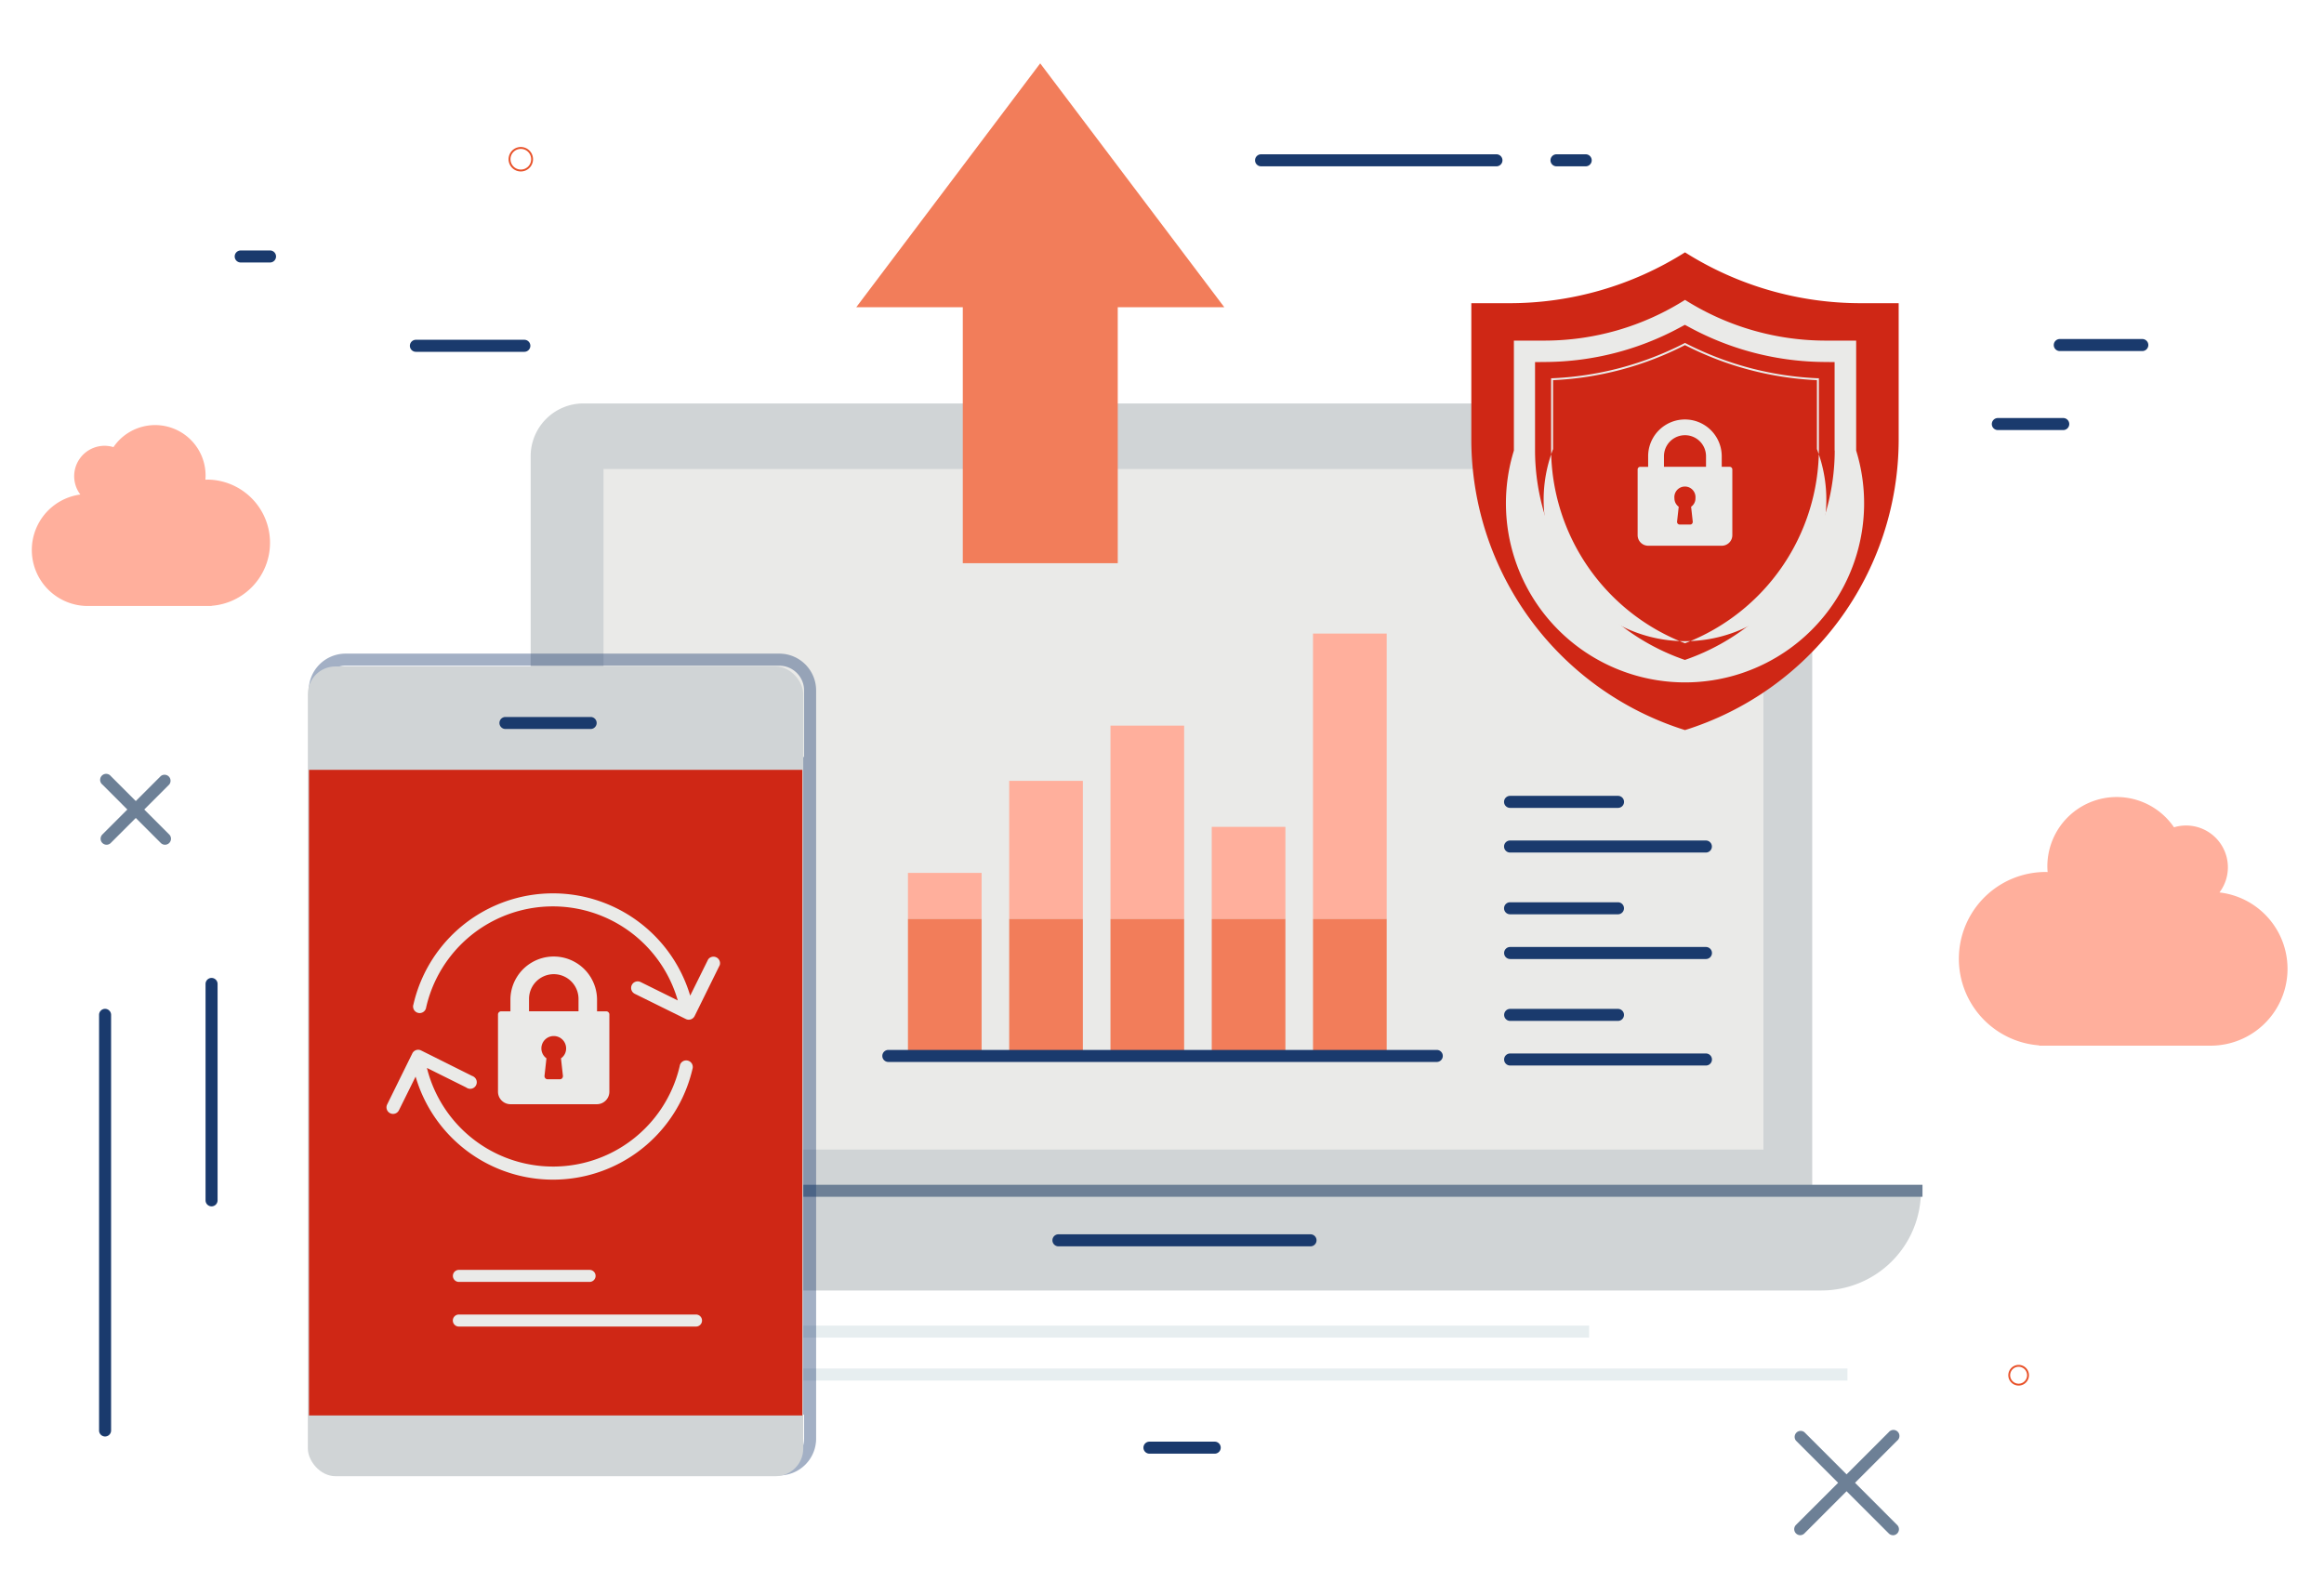 <svg xmlns="http://www.w3.org/2000/svg" xmlns:xlink="http://www.w3.org/1999/xlink" width="130" height="89.227" viewBox="0 0 130 89.227"><defs><style>.a{fill:none;}.b{clip-path:url(#a);}.c{fill:#d0d4d6;}.d{fill:#eaeae8;}.e{fill:#1a3a6d;}.f{opacity:0.3;}.g{fill:#aec5ce;}.h{fill:#6d8096;}.i{opacity:0.4;}.j{fill:#ffaf9c;}.k{fill:#f27d5a;}.l{fill:#cf2715;}.m{fill:#e8522a;}</style><clipPath id="a"><rect class="a" width="130" height="89.227"/></clipPath></defs><g transform="translate(-829.039 -968.886)"><g transform="translate(829.039 968.886)"><g class="b"><g transform="translate(1.774 3.545)"><g transform="translate(21.829 19.025)"><g transform="translate(6.081)"><path class="c" d="M870.829,1004.414h65.779a2.955,2.955,0,0,1,2.955,2.954v41.11H867.875v-41.11A2.954,2.954,0,0,1,870.829,1004.414Z" transform="translate(-867.875 -1004.414)"/></g><g transform="translate(10.156 3.668)"><rect class="d" width="64.884" height="38.075"/></g><g transform="translate(0 44.064)"><path class="c" d="M859.919,1062.063h83.85a5.562,5.562,0,0,1-5.562,5.561H865.48a5.561,5.561,0,0,1-5.561-5.561Z" transform="translate(-859.919 -1062.063)"/></g><g transform="translate(67.339 5.982)"><ellipse class="e" cx="0.864" cy="0.864" rx="0.864" ry="0.864"/></g><g transform="translate(70.327 5.982)"><ellipse class="e" cx="0.864" cy="0.864" rx="0.864" ry="0.864"/></g><g transform="translate(35.267 46.48)"><path class="e" d="M920.491,1065.9H906.4a.336.336,0,0,1-.007-.673h14.1a.336.336,0,0,1,.007.673Z" transform="translate(-906.059 -1065.224)"/></g></g><g transform="translate(21.155 15.464)"><path class="e" d="M865.435,1000.428h-6.059a.336.336,0,0,1-.007-.673h6.066a.336.336,0,0,1,.007.673Z" transform="translate(-859.037 -999.755)"/></g><g transform="translate(113.11 15.422)"><path class="e" d="M984.29,1000.373h-4.609a.336.336,0,1,1-.007-.673h4.616a.336.336,0,0,1,.007.673Z" transform="translate(-979.341 -999.7)"/></g><g transform="translate(68.435 5.087)"><path class="e" d="M934.392,986.852H921.226a.336.336,0,0,1,0-.673h13.166a.336.336,0,0,1,0,.673Z" transform="translate(-920.893 -986.179)"/></g><g transform="translate(11.355 10.467)"><path class="e" d="M848.188,993.891h-1.633a.336.336,0,0,1-.008-.673h1.64a.336.336,0,1,1,.007.673Z" transform="translate(-846.215 -993.218)"/></g><g transform="translate(84.961 5.087)"><path class="e" d="M944.48,986.852h-1.633a.336.336,0,0,1,0-.673h1.633a.336.336,0,0,1,0,.673Z" transform="translate(-942.514 -986.179)"/></g><g class="f" transform="translate(26.395 70.616)"><rect class="g" width="60.725" height="0.672"/></g><g class="f" transform="translate(33.607 73.017)"><rect class="g" width="67.963" height="0.672"/></g><g transform="translate(21.437 62.737)"><rect class="h" width="84.329" height="0.672"/></g><g transform="translate(9.724 51.165)"><path class="e" d="M844.418,1059.242a.336.336,0,0,1-.336-.336V1046.8a.336.336,0,0,1,.673,0v12.107A.336.336,0,0,1,844.418,1059.242Z" transform="translate(-844.082 -1046.463)"/></g><g transform="translate(3.768 52.895)"><path class="e" d="M836.625,1072.65a.336.336,0,0,1-.336-.336v-23.252a.336.336,0,1,1,.672,0v23.252A.336.336,0,0,1,836.625,1072.65Z" transform="translate(-836.289 -1048.726)"/></g><g transform="translate(62.19 77.108)"><path class="e" d="M916.708,1081.076h-3.651a.336.336,0,0,1,0-.672h3.651a.336.336,0,0,1,0,.672Z" transform="translate(-912.723 -1080.404)"/></g><g transform="translate(109.649 19.842)"><path class="e" d="M978.8,1006.156h-3.651a.336.336,0,1,1-.007-.673H978.8a.336.336,0,0,1,.007.673Z" transform="translate(-974.813 -1005.483)"/></g><g transform="translate(98.591 76.453)"><g transform="translate(0.024 0.054)"><path class="h" d="M965.878,1085.452a.337.337,0,0,1-.236-.1l-5.189-5.189a.336.336,0,0,1,.473-.472l5.188,5.189a.337.337,0,0,1-.237.575Z" transform="translate(-960.378 -1079.617)"/></g><path class="h" d="M960.682,1085.435a.337.337,0,0,1-.237-.575l5.189-5.188a.336.336,0,0,1,.524.421.33.33,0,0,1-.051.051l-5.188,5.189A.339.339,0,0,1,960.682,1085.435Z" transform="translate(-960.346 -1079.547)"/></g><g transform="translate(3.827 39.75)"><path class="h" d="M839.994,1035.493a.335.335,0,0,1-.236-.1l-3.266-3.268a.336.336,0,1,1,.421-.524.322.322,0,0,1,.051.051l3.267,3.267a.336.336,0,0,1-.237.574Z" transform="translate(-836.366 -1031.529)"/><g transform="translate(0.026 0.049)"><path class="h" d="M836.736,1035.508a.336.336,0,0,1-.236-.574l3.266-3.267a.336.336,0,0,1,.473.472l-3.267,3.267A.333.333,0,0,1,836.736,1035.508Z" transform="translate(-836.4 -1031.593)"/></g></g><g class="i" transform="translate(15.495 33.018)"><path class="e" d="M877.956,1068.7H853.692a2.062,2.062,0,0,1-2.06-2.059v-41.856a2.062,2.062,0,0,1,2.06-2.06h24.264a2.061,2.061,0,0,1,2.06,2.06v41.855A2.061,2.061,0,0,1,877.956,1068.7Zm-24.264-45.3a1.39,1.39,0,0,0-1.387,1.388v41.855a1.39,1.39,0,0,0,1.387,1.388h24.264a1.39,1.39,0,0,0,1.387-1.388v-41.855a1.39,1.39,0,0,0-1.387-1.388Z" transform="translate(-851.632 -1022.721)"/><g transform="translate(0.064 5.786)"><path class="e" d="M879.984,1067.081H851.716v-36.79h28.268Zm-27.6-.673h26.924v-35.445H852.388Z" transform="translate(-851.716 -1030.291)"/></g><g transform="translate(11.056 3.164)"><path class="e" d="M871.2,1027.533H866.43a.336.336,0,0,1,0-.673H871.2a.336.336,0,1,1,.007.673Z" transform="translate(-866.097 -1026.86)"/></g></g><g transform="translate(52.434 25.07)"><rect class="a" width="30.266" height="30.266"/></g><g transform="translate(107.79 41.045)"><path class="j" d="M977.24,1037.417c.041,0,.079,0,.118.005-.009-.105-.016-.212-.016-.319a3.879,3.879,0,0,1,7.084-2.187,2.338,2.338,0,0,1,2.544,3.645,4.3,4.3,0,0,1-.566,8.571h-9.523v-.016a4.857,4.857,0,0,1,.355-9.7Z" transform="translate(-972.381 -1033.223)"/></g><g transform="translate(46.118)"><path class="k" d="M901.991,979.524,891.7,993.168h5.961v14.319h8.668V993.168h5.961Z" transform="translate(-891.696 -979.524)"/></g><g transform="translate(0 20.241)"><path class="j" d="M841.162,1009.055c-.03,0-.059,0-.087,0,.005-.077.011-.154.011-.232a2.822,2.822,0,0,0-5.154-1.59,1.7,1.7,0,0,0-1.852,2.652,3.132,3.132,0,0,0,.414,6.236h6.927v-.011a3.535,3.535,0,0,0-.258-7.06Z" transform="translate(-831.36 -1006.005)"/></g><g transform="translate(47.585 31.9)"><g transform="translate(1.43)"><g transform="translate(0 13.389)"><rect class="j" width="4.12" height="2.575"/></g><g transform="translate(5.664 8.24)"><rect class="j" width="4.12" height="7.724"/></g><g transform="translate(11.329 5.15)"><rect class="j" width="4.12" height="10.814"/></g><g transform="translate(16.994 10.814)"><rect class="j" width="4.12" height="5.15"/></g><g transform="translate(22.659)"><rect class="j" width="4.12" height="15.964"/></g><g transform="translate(0 15.964)"><rect class="k" width="4.12" height="7.724"/></g><g transform="translate(5.664 15.964)"><rect class="k" width="4.12" height="7.724"/></g><g transform="translate(11.329 15.964)"><rect class="k" width="4.12" height="7.724"/></g><g transform="translate(16.994 15.964)"><rect class="k" width="4.12" height="7.724"/></g><g transform="translate(22.659 15.964)"><rect class="k" width="4.12" height="7.724"/></g></g><g transform="translate(0 23.293)"><path class="e" d="M924.622,1052.406H893.948a.336.336,0,0,1,0-.673h30.675a.336.336,0,0,1,.007.673Z" transform="translate(-893.615 -1051.733)"/></g></g><g transform="translate(15.447 33.738)"><rect class="c" width="27.711" height="45.303" rx="1.546"/><g transform="translate(0.064 5.786)"><rect class="l" width="27.596" height="36.118"/></g><g transform="translate(10.72 2.828)"><path class="e" d="M870.694,1028.036h-4.766a.336.336,0,0,1,0-.672h4.766a.336.336,0,0,1,0,.672Z" transform="translate(-865.595 -1027.364)"/></g></g><g transform="translate(19.846 46.431)"><path class="d" d="M871.535,1045.232l2.083,1.03a7.271,7.271,0,0,0-14.074.385.367.367,0,0,1-.729-.088h0a.34.34,0,0,1,.017-.073,8.009,8.009,0,0,1,15.481-.49l1.005-2.029a.367.367,0,0,1,.65.316l-1.407,2.854a.367.367,0,0,1-.489.167l-2.859-1.412a.367.367,0,0,1,.326-.658Zm-14.172,6.849a.367.367,0,1,0,.658.326h0l.932-1.882a8.009,8.009,0,0,0,15.493-.448.367.367,0,0,0-.706-.2h0a.206.206,0,0,0-.008.037,7.273,7.273,0,0,1-14.146.125l2.2,1.094a.367.367,0,1,0,.422-.6.4.4,0,0,0-.093-.047l-2.857-1.426a.366.366,0,0,0-.489.167Z" transform="translate(-857.325 -1040.27)"/></g><g transform="translate(82.36 46.937)"><path class="e" d="M945.483,1041.6h-6.032a.336.336,0,1,1-.007-.673h6.039a.336.336,0,0,1,0,.673Z" transform="translate(-939.111 -1040.932)"/></g><g transform="translate(82.367 49.435)"><path class="e" d="M950.406,1044.872H939.453a.336.336,0,0,1,0-.673h10.953a.336.336,0,0,1,0,.673Z" transform="translate(-939.12 -1044.2)"/></g><g transform="translate(82.36 40.98)"><path class="e" d="M945.483,1033.81h-6.032a.336.336,0,1,1-.007-.673h6.039a.336.336,0,1,1,.007.673Z" transform="translate(-939.111 -1033.138)"/></g><g transform="translate(82.36 43.478)"><path class="e" d="M950.4,1037.078H939.451a.336.336,0,1,1-.007-.673H950.4a.336.336,0,0,1,0,.673Z" transform="translate(-939.111 -1036.406)"/></g><g transform="translate(23.557 67.499)"><path class="d" d="M869.822,1068.505h-7.3a.336.336,0,1,1-.007-.673h7.309a.336.336,0,0,1,.007.673Z" transform="translate(-862.179 -1067.833)"/></g><g transform="translate(23.557 69.997)"><path class="d" d="M875.778,1071.773H862.519a.336.336,0,1,1-.007-.673h13.266a.336.336,0,0,1,.007.673Z" transform="translate(-862.179 -1071.101)"/></g><g transform="translate(82.367 52.895)"><path class="e" d="M945.486,1049.4h-6.032a.336.336,0,0,1,0-.672h6.032a.336.336,0,0,1,0,.672Z" transform="translate(-939.12 -1048.726)"/></g><g transform="translate(82.367 55.392)"><path class="e" d="M950.406,1052.666H939.453a.336.336,0,0,1,0-.673h10.953a.336.336,0,0,1,0,.673Z" transform="translate(-939.12 -1051.993)"/></g><g transform="translate(26.082 49.921)"><path class="d" d="M871.54,1047.947h-.516v-.692a2.423,2.423,0,0,0-4.845,0v.692h-.518a.177.177,0,0,0-.177.177h0v4.328a.7.7,0,0,0,.693.692h4.845a.7.7,0,0,0,.692-.692v-4.328A.177.177,0,0,0,871.54,1047.947Zm-2.533,2.629.109.981a.18.18,0,0,1-.043.132.154.154,0,0,1-.127.059h-.692a.171.171,0,0,1-.126-.059.178.178,0,0,1-.042-.132l.108-.981a.685.685,0,0,1-.283-.554h0a.692.692,0,0,1,1.384,0A.665.665,0,0,1,869.007,1050.577Zm.981-2.63H867.22v-.693a1.384,1.384,0,0,1,2.768,0Z" transform="translate(-865.483 -1044.835)"/></g><g transform="translate(26.676 4.679)"><path class="m" d="M866.944,985.645a.684.684,0,1,0,.683.683h0A.685.685,0,0,0,866.944,985.645Zm0,1.262a.578.578,0,1,1,.578-.578.577.577,0,0,1-.578.578Z" transform="translate(-866.26 -985.645)"/></g><g transform="translate(110.567 72.814)"><path class="m" d="M976.592,1074.786a.578.578,0,1,0,.578.578.578.578,0,0,0-.578-.578Zm0,1.051a.473.473,0,1,1,.472-.473.473.473,0,0,1-.472.473Z" transform="translate(-976.014 -1074.786)"/></g><g transform="translate(80.529 10.569)"><path class="l" d="M958.512,996.2a18.4,18.4,0,0,1-9.843-2.844,18.37,18.37,0,0,1-9.842,2.844h-2.111v7.682a17.052,17.052,0,0,0,11.952,16.2,17.044,17.044,0,0,0,11.953-16.2V996.2Z" transform="translate(-936.716 -993.352)"/></g><g transform="translate(82.91 13.232)"><g transform="translate(1.184 1.396)"><path class="a" d="M950.049,998.816l-.287-.154-.287.154a16.034,16.034,0,0,1-7.5,1.924l-.595.006v4.949a12.423,12.423,0,0,0,8.175,11.64l.208.073.206-.073a12.422,12.422,0,0,0,8.175-11.64v-4.949l-.595-.006A16,16,0,0,1,950.049,998.816Zm6.9,6.879a7.688,7.688,0,1,1-14.359,0v-3.774h0a17.127,17.127,0,0,0,7.18-1.9,17.237,17.237,0,0,0,7.18,1.9Z" transform="translate(-941.38 -998.662)"/></g><path class="d" d="M957.284,999.114a14.74,14.74,0,0,1-7.88-2.278,14.713,14.713,0,0,1-7.881,2.278h-1.692v6.151a10.018,10.018,0,1,0,19.146,0v-6.151Zm.494,6.151a12.422,12.422,0,0,1-8.175,11.64l-.207.074-.207-.074a12.417,12.417,0,0,1-8.175-11.64v-4.949l.595-.006a15.977,15.977,0,0,0,7.5-1.924l.287-.154.287.154a16.027,16.027,0,0,0,7.493,1.924l.595.006v4.949Z" transform="translate(-939.831 -996.836)"/><g transform="translate(2.082 2.407)"><path class="d" d="M950.044,1016.788l-.019-.008a11.683,11.683,0,0,1-7.47-10.858v-3.959h.053a17.806,17.806,0,0,0,7.411-1.964l.025-.013.026.013a17.8,17.8,0,0,0,7.411,1.964h.053v3.959a11.683,11.683,0,0,1-7.47,10.858Zm-7.379-14.719v3.855a7.907,7.907,0,1,0,14.759,0v-3.855a17.938,17.938,0,0,1-7.38-1.961A17.921,17.921,0,0,1,942.665,1002.069Z" transform="translate(-942.555 -999.985)"/></g><g transform="translate(6.922 6.69)"><path class="d" d="M954.03,1008.237h-.439v-.591a2.058,2.058,0,1,0-4.116,0v.591h-.44a.148.148,0,0,0-.148.148v3.676a.591.591,0,0,0,.591.591h4.115a.591.591,0,0,0,.591-.591v-3.677a.148.148,0,0,0-.15-.147Zm-2.152,2.233.092.833a.153.153,0,0,1-.035.112.13.13,0,0,1-.108.051h-.591a.141.141,0,0,1-.107-.051.149.149,0,0,1-.036-.112l.092-.833a.581.581,0,0,1-.24-.472h0a.591.591,0,1,1,1.176-.118.609.609,0,0,1,0,.118A.562.562,0,0,1,951.878,1010.471Zm.834-2.235H950.36v-.591a1.176,1.176,0,0,1,2.352,0Z" transform="translate(-948.887 -1005.588)"/></g></g></g></g></g></g></svg>